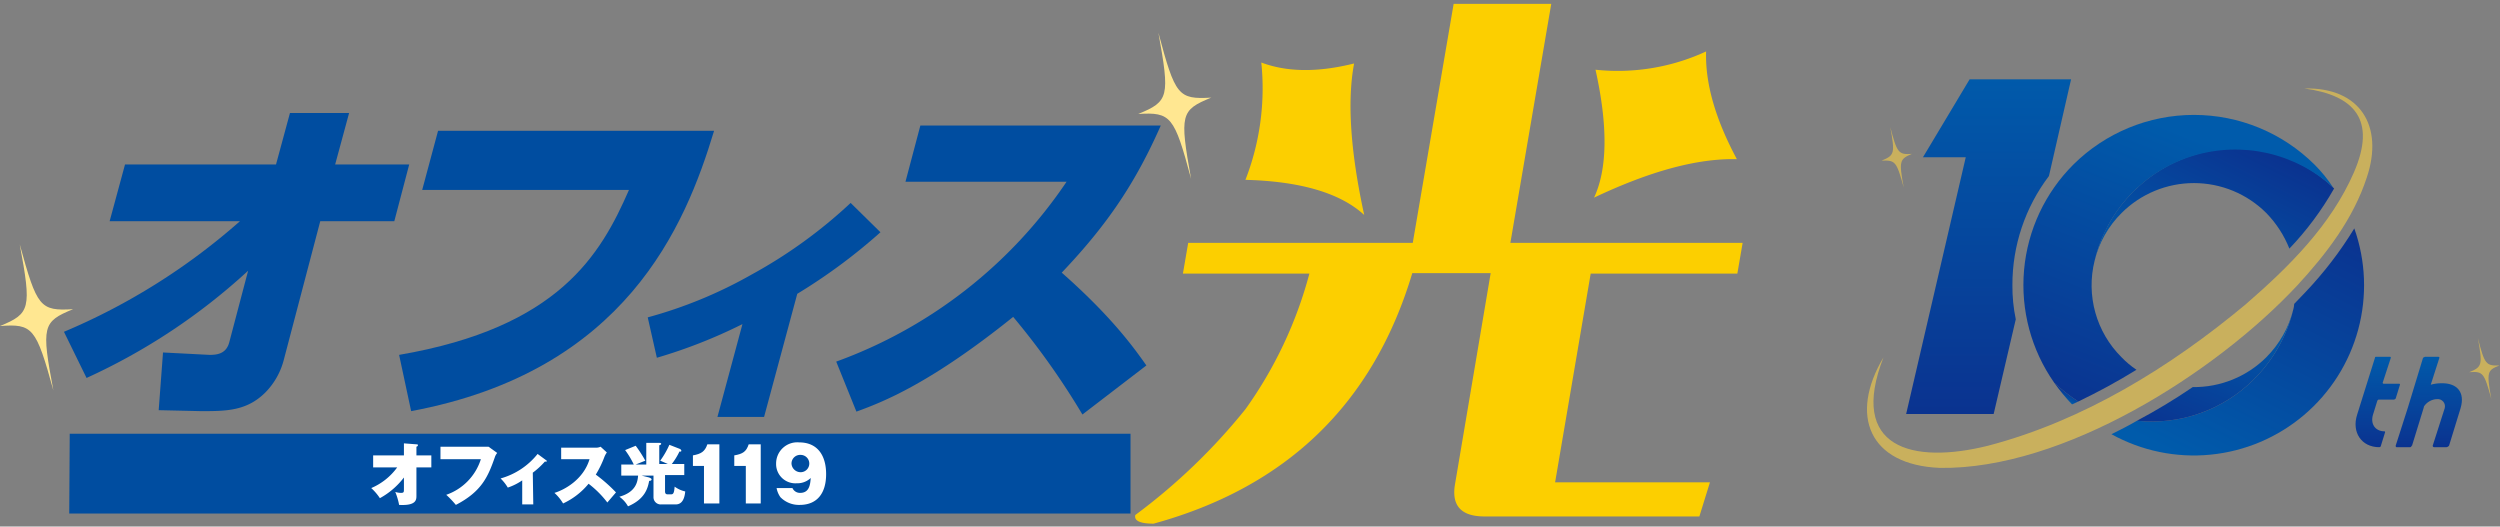<svg xmlns="http://www.w3.org/2000/svg" xmlns:xlink="http://www.w3.org/1999/xlink" viewBox="0 0 519.9 109.5">
  <rect x="0" y="0" width="519.9" height="109.5" fill="#808080" stroke="none"/>
  <defs>
    <clipPath id="a">
      <rect x="-39.2" y="-143.6" width="600" height="400" fill="none"/>
    </clipPath>
    <clipPath id="b">
      <path d="M419.3,16.5h-9.7l-9.7,16.2h8.9L396.4,86.1h18.2l4.6-19.7a33.5,33.5,0,0,1-.7-7.1,37.4,37.4,0,0,1,7.6-22.7l4.6-20.1Z" fill="none"/>
    </clipPath>
    <linearGradient id="c" data-name="名称未設定グラデーション" x1="-39.19" y1="256.44" x2="-38.19" y2="256.44" gradientTransform="matrix(0, -76.68, -76.68, 0, 20077.27, -2914.16)" gradientUnits="userSpaceOnUse">
      <stop offset="0" stop-color="#0b308e"/>
      <stop offset="1" stop-color="#005bab"/>
    </linearGradient>
    <clipPath id="d">
      <path d="M494.1,74.2c-.1,0-.2,0-.2.2l-3.7,11.8c-1.2,3.7.9,6.8,4.6,6.8.1,0,.3-.1.3-.2l.9-2.9c0-.1,0-.2-.1-.2-2,0-3-1.6-2.4-3.5l.9-2.9.2-.2h3.3l.3-.2.9-2.9c0-.1,0-.2-.2-.2h-3.2a.2.2,0,0,1-.2-.2l1.7-5.2c0-.2-.1-.2-.2-.2Z" fill="none"/>
    </clipPath>
    <linearGradient id="e" data-name="名称未設定グラデーション 2" x1="-39.19" y1="256.46" x2="-38.19" y2="256.46" gradientTransform="matrix(0, -20.75, -20.75, 0, 5815.23, -718.84)" xlink:href="#c"/>
    <clipPath id="f">
      <path d="M504.3,74.2l-.4.2-3.2,10.5-2.5,7.8h0c0,.2.1.3.2.3h2.8a.3.3,0,0,0,.3-.3h.1l2.4-7.8c0-.1.1-.3.1-.4a3.4,3.4,0,0,1,2.7-1.5,1.5,1.5,0,0,1,1.6,1.9l-2.5,7.8a.3.3,0,0,0,.3.3h2.6a.9.9,0,0,0,.5-.3l2.4-7.8c1-3.4-.8-5.2-3.8-5.2h-.2a8.3,8.3,0,0,0-2.2.3l1.8-5.6a.2.2,0,0,0-.2-.2Z" fill="none"/>
    </clipPath>
    <linearGradient id="g" data-name="名称未設定グラデーション 3" x1="-39.19" y1="256.42" x2="-38.19" y2="256.42" gradientTransform="matrix(0, -20.75, -20.75, 0, 5826.18, -718.89)" xlink:href="#c"/>
    <clipPath id="h">
      <path d="M427.2,79.6a40.2,40.2,0,0,0,3.7,4.5l1.3-.6a35.6,35.6,0,0,1-5-3.9Z" fill="none"/>
    </clipPath>
    <linearGradient id="i" data-name="名称未設定グラデーション 4" x1="-39.19" y1="256.5" x2="-38.19" y2="256.5" gradientTransform="matrix(-2.36, 0, 0, 2.36, 338.11, -524.31)" xlink:href="#c"/>
    <clipPath id="j">
      <path d="M443.7,39.8a29.8,29.8,0,0,0-8.1,14.4,21,21,0,0,1,5.6-9.9,21.3,21.3,0,0,1,30.1,0,22.5,22.5,0,0,1,4.8,7.4,63.5,63.5,0,0,0,9.3-12.5l-.2-.2h0A29,29,0,0,0,465,30.9a30.1,30.1,0,0,0-21.3,8.9" fill="none"/>
    </clipPath>
    <linearGradient id="k" data-name="名称未設定グラデーション 5" x1="-39.19" y1="256.4" x2="-38.19" y2="256.4" gradientTransform="matrix(-37.96, 0, 0, 37.96, -1009.71, -9691.32)" xlink:href="#c"/>
    <clipPath id="l">
      <path d="M479.4,60.8l-2.3,2.4a5,5,0,0,1-.2,1.2,30.6,30.6,0,0,1-8.1,14.4,30,30,0,0,1-24.4,8.7c-1.7,1-3.5,1.9-5.3,2.8a35.4,35.4,0,0,0,50.5-42.8,78.5,78.5,0,0,1-10.2,13.3" fill="none"/>
    </clipPath>
    <linearGradient id="m" data-name="名称未設定グラデーション 6" x1="-39.19" y1="256.41" x2="-38.19" y2="256.41" gradientTransform="matrix(-62.2, 0, 0, 62.2, -1934.87, -15875.14)" xlink:href="#c"/>
    <clipPath id="o">
      <path d="M431.2,34.2a35.4,35.4,0,0,0-4,45.4h0a35.6,35.6,0,0,0,5,3.9,130.2,130.2,0,0,0,12.1-6.6,18.6,18.6,0,0,1-3.1-2.6,21.1,21.1,0,0,1-5.6-20.1A30.1,30.1,0,0,1,485.2,39h0a29.3,29.3,0,0,0-3.9-4.8,35.6,35.6,0,0,0-50.1,0" fill="none"/>
    </clipPath>
    <linearGradient id="p" data-name="名称未設定グラデーション 7" x1="-39.19" y1="256.42" x2="-38.19" y2="256.42" gradientTransform="matrix(66.23, 0, 0, -66.23, 3005.72, 17035.63)" xlink:href="#c"/>
    <clipPath id="q">
      <path d="M471.3,74.3A21.3,21.3,0,0,1,456,80.5a123.1,123.1,0,0,1-11.6,7,30,30,0,0,0,24.4-8.7,30.6,30.6,0,0,0,8.1-14.4,21.4,21.4,0,0,1-5.6,9.9" fill="none"/>
    </clipPath>
    <linearGradient id="r" data-name="名称未設定グラデーション 8" x1="-39.19" y1="256.44" x2="-38.19" y2="256.44" gradientTransform="matrix(33.22, 0, 0, -33.22, 1743.12, 8595.98)" xlink:href="#c"/>
  </defs>
  <title>10th_logo</title>
  <polygon points="235.1 106.8 14.4 106.8 14.5 90.2 235.1 90.2 235.1 106.8" fill="#004da0"/>
  <g clip-path="url(#a)">
    <path d="M302.3.8h20.3l-8.5,49.7h48.3l-1.1,6.4H330.8l-7.4,43.4h32.2l-2.2,7.1H308.7c-4.9,0-6.9-2.3-6.1-6.8L310,56.8H293.7c-8.1,27.1-26.1,44.5-53.8,52.1-2.8,0-4.1-.6-3.8-1.8A124.4,124.4,0,0,0,259,85.1a86.6,86.6,0,0,0,13.3-28.2H246l1.1-6.4h46.7Z" fill="#fccf00"/>
    <path d="M262.3,13c5.3,2,11.7,2.1,19.3.2q-2.2,11.7,2.1,31.5c-4.9-4.5-13.1-7-24.7-7.3A52.4,52.4,0,0,0,262.3,13" fill="#fccf00"/>
    <path d="M354.8,10.7c-.2,6.6,1.9,14,6.4,22.4-8.2-.2-18.1,2.5-29.7,8,2.8-6,2.9-14.9.3-26.6a43.8,43.8,0,0,0,23-3.8" fill="#fccf00"/>
    <path d="M13.3,69A133.3,133.3,0,0,0,49.9,46H22.8L26,34.2H57.4l2.9-10.7H72.6L69.7,34.2H85.1L82,46H66.6L59,74.9a15,15,0,0,1-3.8,6.7c-3.9,3.9-8.2,3.9-13.4,3.9L33,85.3l.9-12,9.7.5c1.7,0,3.5-.3,4.1-2.7l3.9-14.8A127.7,127.7,0,0,1,18,78.6Z" fill="#004da0"/>
    <path d="M148.5,27.2c-6,19.9-18.5,50-63,58.3L83,73.8c33.2-5.7,41.9-20.8,47.8-34.3h-43l3.3-12.3Z" fill="#004da0"/>
    <path d="M158.9,86.7h-9.7l5.2-19.3a106.8,106.8,0,0,1-17.8,7L134.7,66a93.1,93.1,0,0,0,21.6-8.9,101.1,101.1,0,0,0,20.6-14.9l6.2,6.1a117,117,0,0,1-17.3,12.8Z" fill="#004da0"/>
    <path d="M173.9,75.2a98,98,0,0,0,47.9-37.4H188.3l3.1-11.7h50c-5.3,12-11.1,20.6-20.6,30.6C230.9,65.6,235.6,72,238.4,76L225.1,86.2a156.2,156.2,0,0,0-14.4-20.3c-17.3,13.9-27.1,17.7-32.6,19.7Z" fill="#004da0"/>
    <path d="M4.1,50.8C6.6,64.2,6.3,65.2,0,67.8c6.8-.5,7.5.3,11.1,13.4C8.6,67.9,8.8,66.9,15.2,64.3c-6.9.4-7.5-.4-11.1-13.5" fill="#ffe791"/>
    <path d="M240.9,6.8c2.4,13.3,2.2,14.3-4.2,16.9,6.8-.4,7.5.4,11,13.5-2.4-13.4-2.2-14.3,4.2-16.9-6.9.4-7.5-.4-11-13.5" fill="#ffe791"/>
    <path d="M77.6,97.2V94.7H84V92.2l2.6.2c.2,0,.3,0,.3.2s-.1.2-.3.3v1.8h3.1v2.5H86.6v5.9c0,.8,0,2.1-3.6,1.9a13.8,13.8,0,0,0-.8-2.7,3.9,3.9,0,0,0,1.2.2c.6,0,.6-.2.6-.8V99.3a15.8,15.8,0,0,1-5,4.3,11,11,0,0,0-1.8-2.1,12.9,12.9,0,0,0,5.4-4.3Z" fill="#fff"/>
    <path d="M100.6,92.9h1l1.8,1.3a2.6,2.6,0,0,0-.5.9c-1.4,4-2.7,7.1-8.1,9.9a20.3,20.3,0,0,0-2-2.1,11.5,11.5,0,0,0,7.2-7.4H91.6V92.9Z" fill="#fff"/>
    <path d="M110.9,104.9h-2.3v-5a12,12,0,0,1-3,1.5,9,9,0,0,0-1.5-1.9,15,15,0,0,0,7.7-5.1l1.9,1.4V96h-.4a16.4,16.4,0,0,1-2.5,2.3Z" fill="#fff"/>
    <path d="M116.7,95.5V93.1h7.2a2.2,2.2,0,0,0,1-.2l1.3,1.2a4.1,4.1,0,0,0-.5.9,21.2,21.2,0,0,1-1.8,3.7,31.7,31.7,0,0,1,4.2,3.7l-1.8,2.1a20.4,20.4,0,0,0-3.9-3.9,15,15,0,0,1-5.3,4.1,9.4,9.4,0,0,0-1.8-2.2c2-.6,6-2.7,7.3-7Z" fill="#fff"/>
    <path d="M134.4,96.6V92.1h2.7c.1,0,.4,0,.4.2s-.4.3-.4.3v3.9h1.8l-1.6-.7a17.5,17.5,0,0,0,1.9-3.3l2.3.9.2.3c0,.3-.3.2-.4.2a13.8,13.8,0,0,1-1.6,2.6h2.6v2.3h-4v3.4c0,.3.1.6.5.6h.8c.5,0,.6-.5.7-1.6a5.8,5.8,0,0,0,2.2,1c-.2,2.2-1.1,2.7-2,2.7h-3a1.5,1.5,0,0,1-1.6-1.5V98.9h-2.5l1.6.4c.2.1.5.2.5.4s-.2.3-.5.3c-.3,1.6-.9,3.8-4.4,5.3a6,6,0,0,0-1.8-2c3.6-1,3.8-3.3,3.9-4.4h-3.5V96.6h2.6a18,18,0,0,0-1.8-3l2.2-.9a27,27,0,0,1,2,3.1l-2,.8Z" fill="#fff"/>
    <path d="M146.4,104.7V96.9h-2.3V94.7c1.7-.3,2.5-.8,3-2.3h2.5v12.3Z" fill="#fff"/>
    <path d="M155.1,104.7V96.9h-2.4V94.7c1.8-.3,2.5-.8,3-2.3h2.5v12.3Z" fill="#fff"/>
    <path d="M164.8,101.5a1.7,1.7,0,0,0,1.6,1c2,0,2.1-1.9,2.2-3.1a4,4,0,0,1-2.9,1.1,4,4,0,0,1-4.3-4.1,4.4,4.4,0,0,1,4.8-4.4c3.8,0,5.6,2.7,5.6,6.6s-1.8,6.4-5.5,6.4a5.4,5.4,0,0,1-4-1.6,4.8,4.8,0,0,1-.8-1.9Zm-.2-5.1a1.9,1.9,0,0,0,1.9,1.8,1.8,1.8,0,1,0,0-3.6,1.8,1.8,0,0,0-1.9,1.8" fill="#fff"/>
  </g>
  <g clip-path="url(#b)">
    <rect x="396.4" y="16.5" width="34.3" height="69.62" fill="url(#c)"/>
  </g>
  <g clip-path="url(#d)">
    <rect x="489" y="74.2" width="10.1" height="18.84" fill="url(#e)"/>
  </g>
  <g clip-path="url(#f)">
    <rect x="498.2" y="74.2" width="14.6" height="18.84" fill="url(#g)"/>
  </g>
  <g clip-path="url(#h)">
    <rect x="426.6" y="78.6" width="6.2" height="6.49" transform="translate(163.4 428.9) rotate(-63.3)" fill="url(#i)"/>
  </g>
  <g clip-path="url(#j)">
    <rect x="438.9" y="15" width="43.2" height="54.99" transform="translate(215.5 434.8) rotate(-63.3)" fill="url(#k)"/>
  </g>
  <g clip-path="url(#l)">
    <rect x="431.8" y="36.8" width="69.5" height="71.62" transform="translate(191.9 456.7) rotate(-63.3)" fill="url(#m)"/>
  </g>
  <g clip-path="url(#a)">
    <path d="M393.1,26.4c1,5.5.9,5.9-1.8,7,2.9-.1,3.1.2,4.6,5.6-1-5.5-.9-5.9,1.7-7-2.8.2-3.1-.2-4.5-5.6" fill="#c9b05d"/>
    <path d="M515.3,70.3c1,5.6.9,6-1.8,7.1,2.9-.2,3.1.1,4.6,5.6-1-5.6-.9-6,1.7-7-2.8.1-3.1-.2-4.5-5.7" fill="#c9b05d"/>
    <path d="M479.2,18.4c11.6-.3,16.6,7.8,13,18.5-2.8,8.6-8.4,15.9-14.5,22.5-17,18.2-48.7,38.3-74.3,37.9-14.7-.6-18.9-10.9-11.7-23-7.4,18.9,6,22.3,21.7,18.4,19.9-5.2,38-16.4,53.6-29.4,9-7.8,17.7-16.4,22.5-27.4s.1-16.1-10.3-17.5" fill="#c9b05d"/>
  </g>
  <g clip-path="url(#o)">
    <rect x="411.2" y="11.2" width="80.4" height="84.95" transform="translate(234.7 453.2) rotate(-68.3)" fill="url(#p)"/>
  </g>
  <g clip-path="url(#q)">
    <rect x="443.5" y="56.9" width="34.3" height="39.01" transform="translate(219.4 476.2) rotate(-68.3)" fill="url(#r)"/>
  </g>
</svg>
